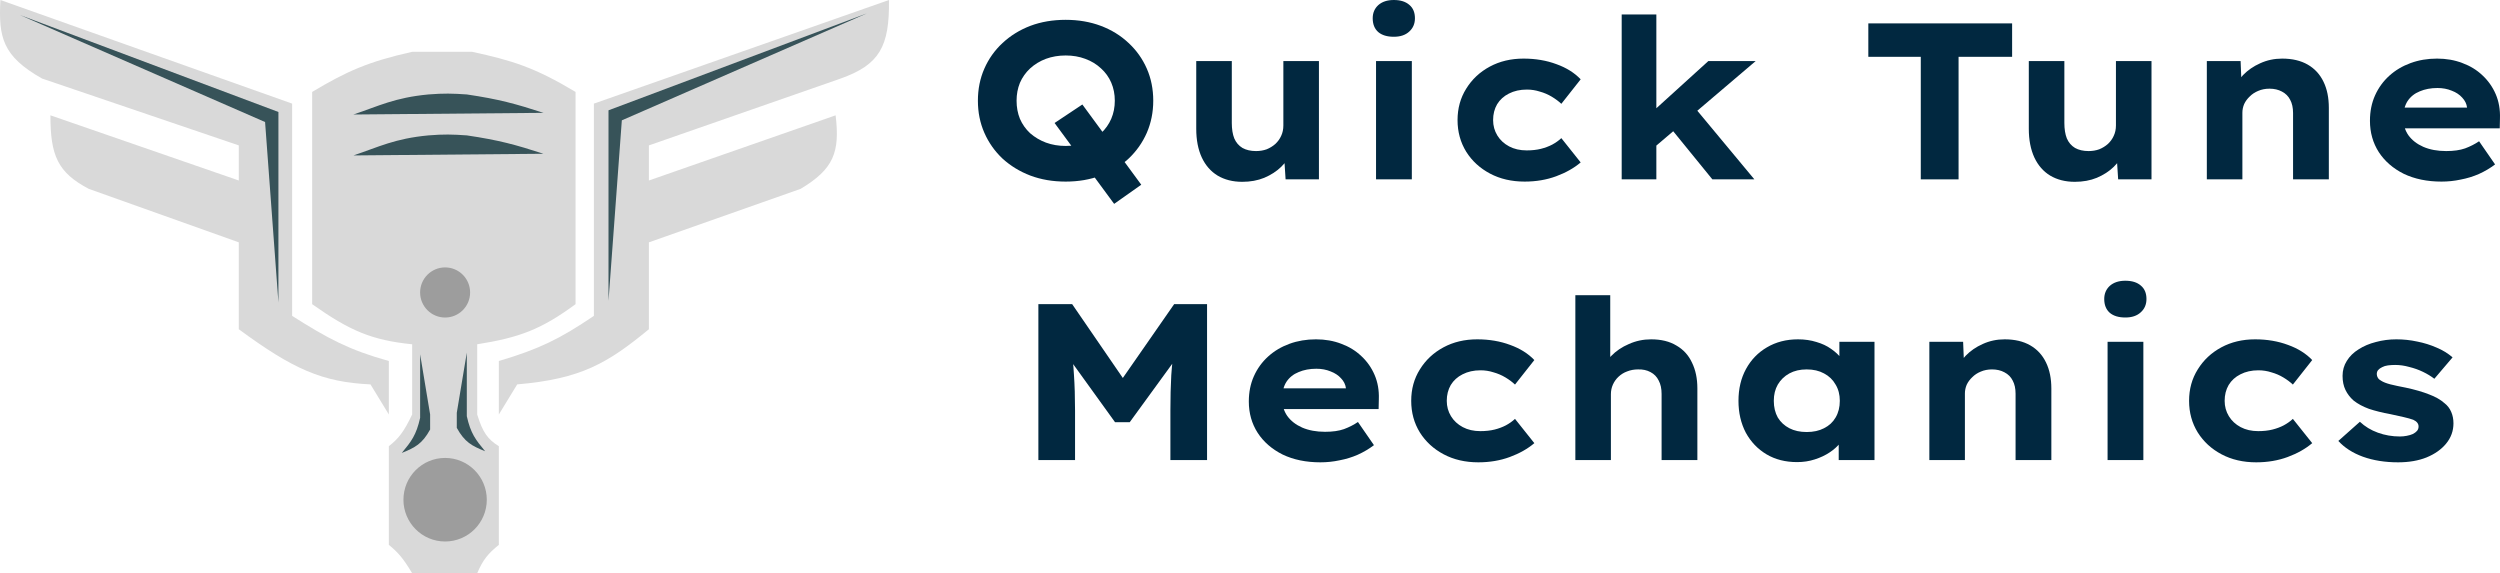 <?xml version="1.0" encoding="UTF-8"?> <svg xmlns="http://www.w3.org/2000/svg" width="157" height="36" viewBox="0 0 157 36" fill="none"><path d="M18.346 6.507L0.025 0C-0.096 2.325 0.143 3.523 2.642 4.933L14.996 9.131V11.335L3.166 7.242C3.165 9.776 3.624 10.831 5.574 11.86L14.996 15.219V20.676C18.408 23.184 20.227 23.997 23.267 24.14L24.419 26.029V22.671C21.909 21.975 20.554 21.239 18.346 19.837V6.507Z" fill="#D9D9D9"></path><path d="M52.791 4.933C55.227 4.067 55.869 2.93 55.827 0L37.296 6.507V19.837C35.191 21.258 33.907 21.907 31.328 22.671V26.029L32.48 24.14C36.502 23.793 38.144 22.817 40.751 20.676V15.219L50.278 11.86C52.358 10.614 52.755 9.562 52.477 7.242L40.751 11.335V9.131L52.791 4.933Z" fill="#D9D9D9"></path><path d="M25.884 3.254C23.136 3.871 21.794 4.464 19.603 5.773V19.102C21.97 20.773 23.344 21.364 25.884 21.621V26.029C25.351 27.147 25.025 27.541 24.419 28.023V34.216C24.993 34.691 25.315 35.045 25.884 36H29.968C30.334 35.139 30.65 34.77 31.328 34.216V28.023C30.637 27.589 30.322 27.18 29.968 26.029V21.621C32.605 21.201 33.977 20.698 36.145 19.102V5.773C33.553 4.219 32.144 3.796 29.653 3.254H25.884Z" fill="#D9D9D9"></path><ellipse cx="27.953" cy="18.367" rx="1.57" ry="1.574" fill="#9D9D9D"></ellipse><ellipse cx="27.953" cy="31.382" rx="2.617" ry="2.624" fill="#9D9D9D"></ellipse><path d="M17.485 7.033L1.257 0.945L16.647 7.663L17.485 18.998V7.033Z" fill="#375359"></path><path d="M26.384 26.24V22.252L27.012 26.03V26.974C26.513 27.88 26.067 28.107 25.232 28.444C25.825 27.731 26.145 27.32 26.384 26.24Z" fill="#375359"></path><path d="M38.214 6.927L54.441 0.84L39.051 7.557L38.214 18.892V6.927Z" fill="#375359"></path><path d="M29.315 26.134V22.146L28.686 25.924V26.869C29.185 27.774 29.631 28.001 30.466 28.338C29.873 27.625 29.553 27.214 29.315 26.134Z" fill="#375359"></path><path d="M26.907 8.502C24.771 8.704 23.795 9.227 22.195 9.761L34.13 9.656C32.369 9.086 31.343 8.802 29.315 8.502C28.407 8.439 27.885 8.424 26.907 8.502Z" fill="#375359"></path><path d="M26.907 5.931C24.771 6.133 23.795 6.657 22.195 7.191L34.13 7.086C32.369 6.516 31.343 6.232 29.315 5.931C28.407 5.869 27.885 5.854 26.907 5.931Z" fill="#375359"></path><path d="M69.968 12.803L66.227 7.724L67.972 6.562L71.671 11.6L69.968 12.803ZM66.925 11.404C66.116 11.404 65.376 11.278 64.706 11.026C64.045 10.774 63.464 10.419 62.961 9.962C62.468 9.496 62.087 8.955 61.817 8.339C61.547 7.724 61.412 7.052 61.412 6.324C61.412 5.597 61.547 4.925 61.817 4.31C62.087 3.694 62.468 3.158 62.961 2.7C63.464 2.234 64.045 1.875 64.706 1.623C65.376 1.371 66.116 1.245 66.925 1.245C67.725 1.245 68.46 1.371 69.13 1.623C69.8 1.875 70.382 2.234 70.875 2.7C71.368 3.158 71.75 3.694 72.02 4.31C72.29 4.925 72.424 5.597 72.424 6.324C72.424 7.043 72.29 7.714 72.02 8.339C71.75 8.955 71.368 9.496 70.875 9.962C70.382 10.419 69.8 10.774 69.13 11.026C68.46 11.278 67.725 11.404 66.925 11.404ZM66.925 9.165C67.372 9.165 67.781 9.095 68.153 8.955C68.535 8.815 68.865 8.619 69.144 8.367C69.424 8.106 69.638 7.803 69.787 7.458C69.935 7.113 70.01 6.735 70.01 6.324C70.01 5.914 69.935 5.536 69.787 5.191C69.638 4.846 69.424 4.547 69.144 4.296C68.865 4.034 68.535 3.834 68.153 3.694C67.781 3.554 67.372 3.484 66.925 3.484C66.479 3.484 66.064 3.554 65.683 3.694C65.311 3.834 64.981 4.034 64.692 4.296C64.413 4.557 64.199 4.86 64.05 5.205C63.91 5.55 63.841 5.923 63.841 6.324C63.841 6.735 63.91 7.113 64.05 7.458C64.199 7.803 64.413 8.106 64.692 8.367C64.981 8.619 65.311 8.815 65.683 8.955C66.064 9.095 66.479 9.165 66.925 9.165Z" fill="#012840"></path><path d="M78.013 11.418C77.418 11.418 76.901 11.287 76.464 11.026C76.036 10.765 75.706 10.387 75.473 9.892C75.24 9.389 75.124 8.787 75.124 8.087V3.834H77.357V7.724C77.357 8.106 77.409 8.428 77.511 8.689C77.623 8.95 77.795 9.151 78.027 9.291C78.26 9.421 78.544 9.487 78.879 9.487C79.121 9.487 79.344 9.449 79.549 9.375C79.753 9.291 79.935 9.179 80.093 9.039C80.251 8.89 80.372 8.722 80.456 8.535C80.549 8.339 80.595 8.12 80.595 7.878V3.834H82.829V11.264H80.735L80.637 9.739L81.042 9.571C80.94 9.897 80.744 10.2 80.456 10.48C80.167 10.76 79.814 10.989 79.395 11.166C78.986 11.334 78.525 11.418 78.013 11.418Z" fill="#012840"></path><path d="M86.415 11.264V3.834H88.663V11.264H86.415ZM87.532 2.309C87.113 2.309 86.788 2.211 86.555 2.015C86.322 1.81 86.206 1.52 86.206 1.147C86.206 0.812 86.322 0.536 86.555 0.322C86.797 0.107 87.123 0 87.532 0C87.951 0 88.276 0.103 88.509 0.308C88.742 0.504 88.858 0.784 88.858 1.147C88.858 1.492 88.737 1.772 88.495 1.987C88.262 2.201 87.941 2.309 87.532 2.309Z" fill="#012840"></path><path d="M95.749 11.404C94.93 11.404 94.204 11.236 93.572 10.9C92.939 10.564 92.441 10.107 92.078 9.529C91.716 8.941 91.534 8.279 91.534 7.542C91.534 6.805 91.716 6.147 92.078 5.569C92.441 4.981 92.934 4.519 93.558 4.184C94.181 3.848 94.888 3.68 95.679 3.68C96.433 3.68 97.122 3.797 97.745 4.03C98.368 4.254 98.876 4.571 99.266 4.981L98.052 6.52C97.885 6.362 97.684 6.213 97.452 6.073C97.219 5.933 96.968 5.825 96.698 5.751C96.438 5.667 96.168 5.625 95.889 5.625C95.461 5.625 95.084 5.709 94.758 5.877C94.442 6.035 94.195 6.259 94.018 6.548C93.851 6.838 93.767 7.169 93.767 7.542C93.767 7.896 93.856 8.218 94.032 8.507C94.209 8.796 94.456 9.025 94.772 9.193C95.088 9.361 95.456 9.445 95.875 9.445C96.21 9.445 96.507 9.412 96.768 9.347C97.028 9.281 97.266 9.193 97.48 9.081C97.703 8.96 97.894 8.824 98.052 8.675L99.266 10.2C98.848 10.555 98.336 10.844 97.731 11.068C97.126 11.292 96.466 11.404 95.749 11.404Z" fill="#012840"></path><path d="M103.894 9.249L103.168 7.57L107.285 3.834H110.258L103.894 9.249ZM101.842 11.264V0.909H104.019V11.264H101.842ZM107.537 11.264L104.508 7.542L106.057 6.31L110.175 11.264H107.537Z" fill="#012840"></path><path d="M120.625 11.264V3.568H117.331V1.469H126.361V3.568H122.998V11.264H120.625Z" fill="#012840"></path><path d="M130.298 11.418C129.703 11.418 129.187 11.287 128.749 11.026C128.321 10.765 127.991 10.387 127.758 9.892C127.526 9.389 127.409 8.787 127.409 8.087V3.834H129.642V7.724C129.642 8.106 129.694 8.428 129.796 8.689C129.908 8.95 130.08 9.151 130.312 9.291C130.545 9.421 130.829 9.487 131.164 9.487C131.406 9.487 131.629 9.449 131.834 9.375C132.038 9.291 132.22 9.179 132.378 9.039C132.536 8.89 132.657 8.722 132.741 8.535C132.834 8.339 132.881 8.12 132.881 7.878V3.834H135.114V11.264H133.02L132.922 9.739L133.327 9.571C133.225 9.897 133.029 10.2 132.741 10.48C132.453 10.76 132.099 10.989 131.68 11.166C131.271 11.334 130.81 11.418 130.298 11.418Z" fill="#012840"></path><path d="M138.589 11.264V3.834H140.71L140.78 5.569L140.25 5.723C140.371 5.359 140.576 5.023 140.864 4.715C141.162 4.408 141.52 4.16 141.939 3.974C142.367 3.778 142.827 3.68 143.32 3.68C143.953 3.68 144.488 3.806 144.926 4.058C145.363 4.31 145.693 4.669 145.917 5.135C146.14 5.592 146.251 6.138 146.251 6.772V11.264H144.004V7.094C144.004 6.768 143.944 6.492 143.823 6.268C143.711 6.045 143.539 5.872 143.307 5.751C143.083 5.63 142.823 5.569 142.525 5.569C142.264 5.569 142.027 5.616 141.813 5.709C141.608 5.793 141.432 5.909 141.283 6.059C141.134 6.199 141.018 6.357 140.934 6.534C140.859 6.712 140.822 6.893 140.822 7.08V11.264H139.719C139.412 11.264 139.166 11.264 138.98 11.264C138.794 11.264 138.663 11.264 138.589 11.264Z" fill="#012840"></path><path d="M153.327 11.404C152.424 11.404 151.634 11.24 150.954 10.914C150.284 10.578 149.763 10.126 149.391 9.557C149.019 8.978 148.833 8.321 148.833 7.584C148.833 6.996 148.94 6.464 149.154 5.989C149.368 5.513 149.666 5.102 150.047 4.757C150.429 4.412 150.875 4.146 151.387 3.96C151.899 3.773 152.452 3.68 153.048 3.68C153.625 3.68 154.155 3.773 154.639 3.96C155.123 4.137 155.542 4.394 155.895 4.729C156.258 5.065 156.537 5.462 156.733 5.919C156.928 6.376 157.016 6.879 156.998 7.43L156.984 8.059H150.298L149.977 6.758H155.169L154.932 7.038V6.758C154.904 6.525 154.802 6.315 154.625 6.129C154.458 5.942 154.239 5.797 153.969 5.695C153.699 5.583 153.401 5.527 153.076 5.527C152.657 5.527 152.285 5.597 151.959 5.737C151.634 5.867 151.378 6.073 151.192 6.352C151.015 6.632 150.926 6.987 150.926 7.416C150.926 7.826 151.033 8.185 151.247 8.493C151.471 8.801 151.782 9.044 152.183 9.221C152.592 9.398 153.071 9.487 153.62 9.487C154.095 9.487 154.49 9.431 154.807 9.319C155.132 9.198 155.425 9.048 155.686 8.871L156.691 10.326C156.384 10.559 156.044 10.76 155.672 10.928C155.309 11.086 154.927 11.203 154.527 11.278C154.137 11.362 153.736 11.404 153.327 11.404Z" fill="#012840"></path><path d="M65.21 28.894V19.099H67.331L71.239 24.794L69.788 24.78L73.738 19.099H75.803V28.894H73.501V25.788C73.501 24.976 73.519 24.234 73.556 23.563C73.603 22.882 73.677 22.201 73.78 21.52L74.031 22.276L70.946 26.515H70.025L66.969 22.276L67.234 21.52C67.336 22.182 67.406 22.849 67.443 23.521C67.49 24.183 67.513 24.939 67.513 25.788V28.894H65.21Z" fill="#012840"></path><path d="M82.921 29.034C82.018 29.034 81.227 28.87 80.548 28.544C79.878 28.208 79.357 27.756 78.985 27.187C78.612 26.608 78.426 25.951 78.426 25.214C78.426 24.626 78.533 24.095 78.747 23.619C78.961 23.143 79.259 22.733 79.641 22.387C80.022 22.042 80.469 21.776 80.981 21.59C81.492 21.403 82.046 21.31 82.641 21.31C83.218 21.31 83.749 21.403 84.233 21.59C84.716 21.767 85.135 22.024 85.489 22.36C85.852 22.695 86.131 23.092 86.326 23.549C86.522 24.006 86.61 24.51 86.591 25.06L86.577 25.69H79.892L79.571 24.388H84.763L84.526 24.668V24.388C84.498 24.155 84.395 23.945 84.219 23.759C84.051 23.572 83.832 23.427 83.563 23.325C83.293 23.213 82.995 23.157 82.669 23.157C82.251 23.157 81.879 23.227 81.553 23.367C81.227 23.497 80.971 23.703 80.785 23.983C80.608 24.262 80.52 24.617 80.52 25.046C80.52 25.456 80.627 25.816 80.841 26.123C81.064 26.431 81.376 26.674 81.776 26.851C82.186 27.028 82.665 27.117 83.214 27.117C83.688 27.117 84.084 27.061 84.4 26.949C84.726 26.828 85.019 26.678 85.279 26.501L86.284 27.956C85.977 28.189 85.638 28.39 85.265 28.558C84.903 28.717 84.521 28.833 84.121 28.908C83.73 28.992 83.33 29.034 82.921 29.034Z" fill="#012840"></path><path d="M92.839 29.034C92.02 29.034 91.294 28.866 90.662 28.53C90.029 28.194 89.531 27.737 89.168 27.159C88.805 26.571 88.624 25.909 88.624 25.172C88.624 24.435 88.805 23.777 89.168 23.199C89.531 22.611 90.024 22.15 90.648 21.814C91.271 21.478 91.978 21.31 92.769 21.31C93.523 21.31 94.212 21.427 94.835 21.66C95.458 21.884 95.966 22.201 96.356 22.611L95.142 24.151C94.975 23.992 94.775 23.843 94.542 23.703C94.309 23.563 94.058 23.456 93.788 23.381C93.528 23.297 93.258 23.255 92.979 23.255C92.551 23.255 92.174 23.339 91.848 23.507C91.532 23.665 91.285 23.889 91.108 24.178C90.941 24.468 90.857 24.799 90.857 25.172C90.857 25.526 90.946 25.848 91.122 26.137C91.299 26.427 91.546 26.655 91.862 26.823C92.178 26.991 92.546 27.075 92.965 27.075C93.3 27.075 93.597 27.042 93.858 26.977C94.118 26.912 94.356 26.823 94.57 26.711C94.793 26.59 94.984 26.454 95.142 26.305L96.356 27.83C95.938 28.185 95.426 28.474 94.821 28.698C94.216 28.922 93.556 29.034 92.839 29.034Z" fill="#012840"></path><path d="M98.932 28.894V18.54H101.123V23.199L100.593 23.381C100.686 23.008 100.881 22.667 101.179 22.36C101.486 22.042 101.858 21.79 102.296 21.604C102.733 21.408 103.198 21.31 103.692 21.31C104.324 21.31 104.855 21.441 105.283 21.702C105.72 21.954 106.046 22.313 106.26 22.779C106.483 23.236 106.595 23.773 106.595 24.388V28.894H104.348V24.738C104.348 24.402 104.287 24.122 104.166 23.899C104.054 23.665 103.882 23.488 103.65 23.367C103.426 23.246 103.166 23.19 102.868 23.199C102.626 23.199 102.398 23.241 102.184 23.325C101.979 23.399 101.798 23.512 101.64 23.661C101.491 23.801 101.375 23.964 101.291 24.151C101.207 24.337 101.165 24.538 101.165 24.752V28.894H100.063C99.756 28.894 99.509 28.894 99.323 28.894C99.137 28.894 99.007 28.894 98.932 28.894Z" fill="#012840"></path><path d="M112.861 29.02C112.126 29.02 111.484 28.857 110.935 28.53C110.386 28.203 109.953 27.751 109.637 27.173C109.329 26.585 109.176 25.918 109.176 25.172C109.176 24.416 109.334 23.749 109.65 23.171C109.967 22.593 110.404 22.14 110.962 21.814C111.53 21.478 112.181 21.31 112.916 21.31C113.335 21.31 113.721 21.366 114.075 21.478C114.429 21.581 114.736 21.725 114.996 21.912C115.266 22.098 115.485 22.303 115.652 22.527C115.829 22.751 115.945 22.984 116.001 23.227H115.513V21.464H117.718V28.894H115.471V26.991L115.945 27.061C115.889 27.303 115.773 27.541 115.596 27.774C115.419 28.008 115.192 28.218 114.912 28.404C114.633 28.591 114.317 28.74 113.963 28.852C113.619 28.964 113.251 29.02 112.861 29.02ZM113.461 27.131C113.88 27.131 114.242 27.052 114.549 26.893C114.866 26.734 115.108 26.511 115.275 26.221C115.452 25.923 115.54 25.573 115.54 25.172C115.54 24.78 115.452 24.44 115.275 24.151C115.108 23.852 114.866 23.619 114.549 23.451C114.242 23.283 113.88 23.199 113.461 23.199C113.042 23.199 112.679 23.283 112.372 23.451C112.065 23.619 111.823 23.852 111.646 24.151C111.479 24.44 111.395 24.78 111.395 25.172C111.395 25.573 111.479 25.923 111.646 26.221C111.823 26.511 112.065 26.734 112.372 26.893C112.679 27.052 113.042 27.131 113.461 27.131Z" fill="#012840"></path><path d="M121.163 28.894V21.464H123.284L123.354 23.199L122.824 23.353C122.945 22.989 123.149 22.653 123.438 22.346C123.736 22.038 124.094 21.79 124.513 21.604C124.941 21.408 125.401 21.31 125.894 21.31C126.527 21.31 127.062 21.436 127.499 21.688C127.937 21.94 128.267 22.299 128.49 22.765C128.714 23.222 128.825 23.768 128.825 24.402V28.894H126.578V24.724C126.578 24.398 126.518 24.122 126.397 23.899C126.285 23.675 126.113 23.502 125.88 23.381C125.657 23.26 125.397 23.199 125.099 23.199C124.838 23.199 124.601 23.246 124.387 23.339C124.182 23.423 124.005 23.54 123.857 23.689C123.708 23.829 123.591 23.987 123.508 24.164C123.433 24.342 123.396 24.524 123.396 24.71V28.894H122.293C121.986 28.894 121.74 28.894 121.554 28.894C121.368 28.894 121.237 28.894 121.163 28.894Z" fill="#012840"></path><path d="M132.356 28.894V21.464H134.603V28.894H132.356ZM133.472 19.939C133.054 19.939 132.728 19.841 132.495 19.645C132.263 19.44 132.146 19.151 132.146 18.777C132.146 18.442 132.263 18.166 132.495 17.952C132.737 17.737 133.063 17.63 133.472 17.63C133.891 17.63 134.217 17.733 134.449 17.938C134.682 18.134 134.798 18.414 134.798 18.777C134.798 19.123 134.677 19.402 134.435 19.617C134.203 19.831 133.882 19.939 133.472 19.939Z" fill="#012840"></path><path d="M141.689 29.034C140.871 29.034 140.145 28.866 139.512 28.53C138.879 28.194 138.382 27.737 138.019 27.159C137.656 26.571 137.474 25.909 137.474 25.172C137.474 24.435 137.656 23.777 138.019 23.199C138.382 22.611 138.875 22.15 139.498 21.814C140.122 21.478 140.829 21.31 141.62 21.31C142.373 21.31 143.062 21.427 143.685 21.66C144.309 21.884 144.816 22.201 145.207 22.611L143.992 24.151C143.825 23.992 143.625 23.843 143.392 23.703C143.16 23.563 142.908 23.456 142.639 23.381C142.378 23.297 142.108 23.255 141.829 23.255C141.401 23.255 141.024 23.339 140.699 23.507C140.382 23.665 140.136 23.889 139.959 24.178C139.791 24.468 139.708 24.799 139.708 25.172C139.708 25.526 139.796 25.848 139.973 26.137C140.15 26.427 140.396 26.655 140.712 26.823C141.029 26.991 141.396 27.075 141.815 27.075C142.15 27.075 142.448 27.042 142.708 26.977C142.969 26.912 143.206 26.823 143.42 26.711C143.643 26.59 143.834 26.454 143.992 26.305L145.207 27.83C144.788 28.185 144.276 28.474 143.671 28.698C143.067 28.922 142.406 29.034 141.689 29.034Z" fill="#012840"></path><path d="M150.602 29.034C149.783 29.034 149.048 28.917 148.397 28.684C147.755 28.451 147.238 28.12 146.847 27.691L148.201 26.487C148.518 26.786 148.894 27.014 149.332 27.173C149.769 27.331 150.23 27.411 150.713 27.411C150.862 27.411 151.007 27.397 151.146 27.369C151.295 27.341 151.421 27.303 151.523 27.257C151.635 27.201 151.723 27.135 151.788 27.061C151.853 26.986 151.886 26.893 151.886 26.781C151.886 26.604 151.774 26.464 151.551 26.361C151.393 26.305 151.193 26.249 150.951 26.193C150.709 26.137 150.434 26.077 150.127 26.011C149.616 25.918 149.164 25.806 148.773 25.676C148.392 25.536 148.071 25.363 147.81 25.158C147.587 24.962 147.415 24.738 147.294 24.486C147.173 24.234 147.113 23.941 147.113 23.605C147.113 23.26 147.201 22.947 147.378 22.667C147.555 22.378 147.801 22.136 148.117 21.94C148.434 21.735 148.797 21.581 149.206 21.478C149.616 21.366 150.044 21.31 150.49 21.31C150.937 21.31 151.374 21.357 151.802 21.45C152.23 21.534 152.635 21.66 153.016 21.828C153.398 21.986 153.733 22.192 154.021 22.443L152.877 23.787C152.672 23.628 152.435 23.483 152.165 23.353C151.895 23.222 151.607 23.12 151.3 23.045C151.002 22.961 150.709 22.919 150.42 22.919C150.262 22.919 150.109 22.928 149.96 22.947C149.82 22.966 149.699 23.003 149.597 23.059C149.495 23.106 149.411 23.166 149.346 23.241C149.29 23.306 149.262 23.39 149.262 23.493C149.262 23.577 149.285 23.656 149.332 23.731C149.378 23.805 149.448 23.866 149.541 23.913C149.671 23.997 149.862 24.071 150.113 24.137C150.374 24.202 150.7 24.272 151.09 24.346C151.658 24.468 152.142 24.608 152.542 24.766C152.942 24.915 153.263 25.097 153.505 25.312C153.7 25.461 153.845 25.648 153.938 25.872C154.031 26.086 154.077 26.324 154.077 26.585C154.077 27.061 153.924 27.485 153.617 27.858C153.319 28.222 152.909 28.511 152.388 28.726C151.877 28.931 151.281 29.034 150.602 29.034Z" fill="#012840"></path></svg> 